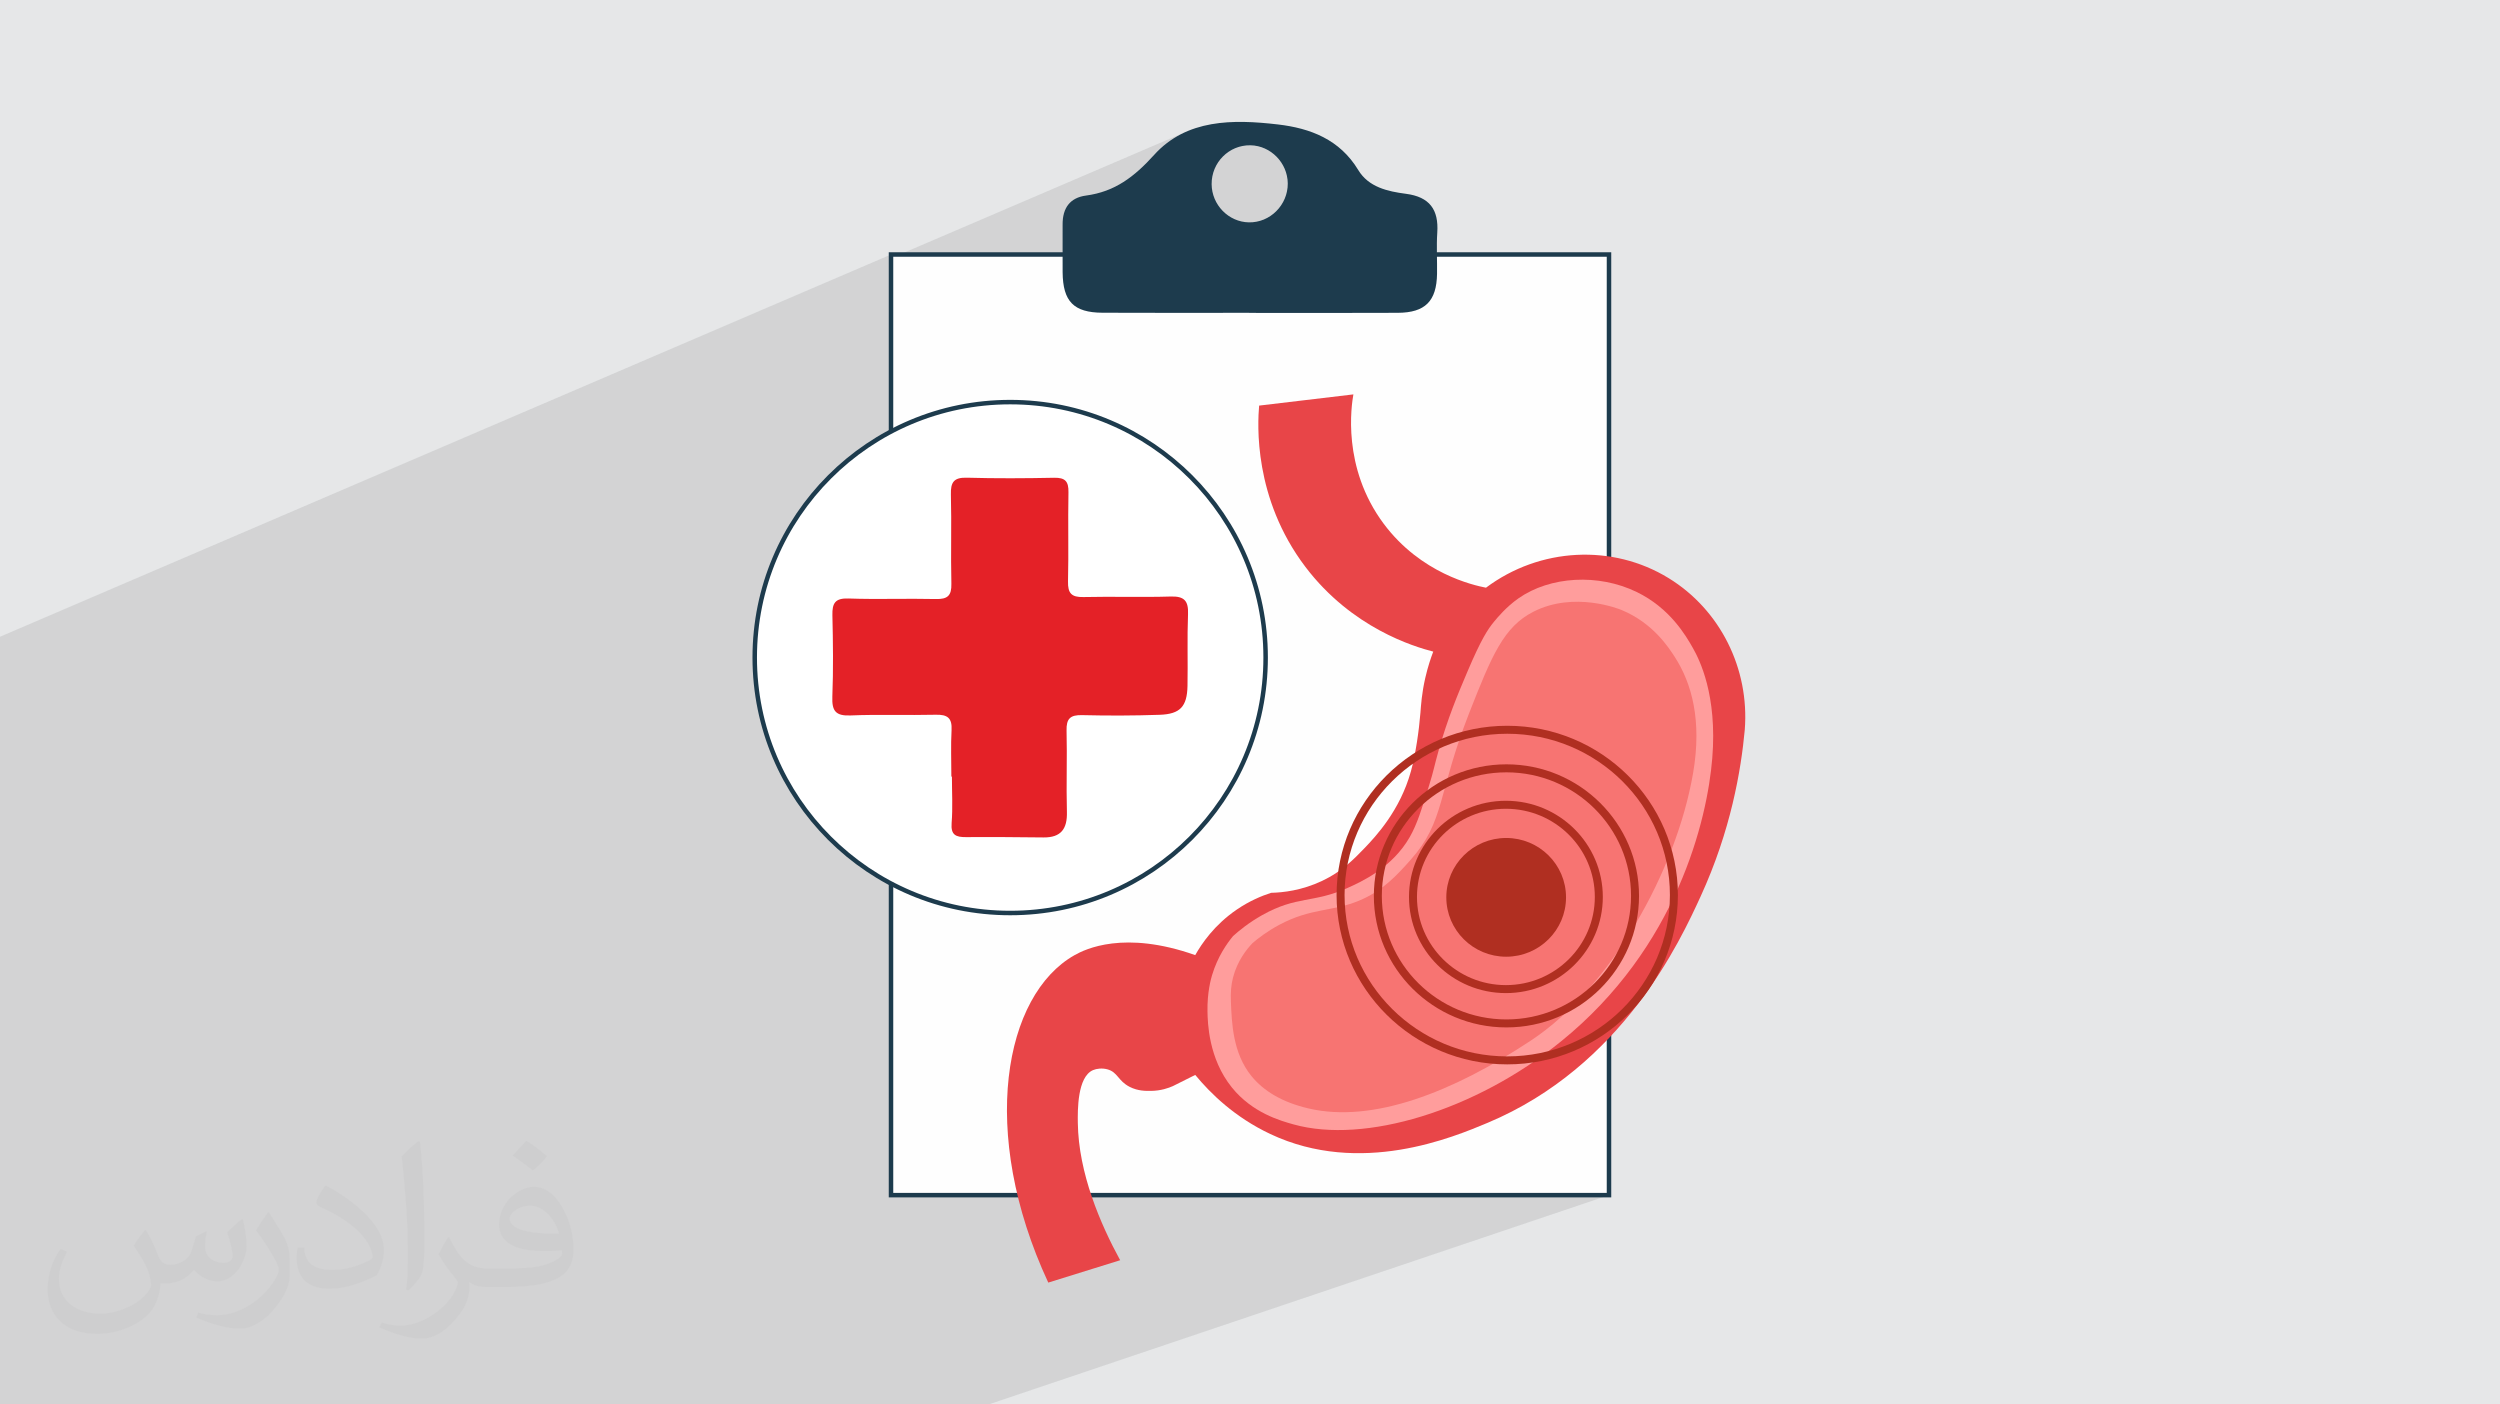 <?xml version="1.0" encoding="UTF-8"?>
<!DOCTYPE svg PUBLIC "-//W3C//DTD SVG 1.1//EN" "http://www.w3.org/Graphics/SVG/1.1/DTD/svg11.dtd">
<!-- Creator: CorelDRAW 2020 (64-Bit) -->
<svg xmlns="http://www.w3.org/2000/svg" xml:space="preserve" width="94.192mm" height="52.917mm" version="1.1" style="shape-rendering:geometricPrecision; text-rendering:geometricPrecision; image-rendering:optimizeQuality; fill-rule:evenodd; clip-rule:evenodd"
viewBox="0 0 9404.92 5283.66"
 xmlns:xlink="http://www.w3.org/1999/xlink"
 xmlns:xodm="http://www.corel.com/coreldraw/odm/2003">
 <defs>
  <style type="text/css">
   <![CDATA[
    .str0 {stroke:#1D3B4D;stroke-width:16.9;stroke-miterlimit:22.926}
    .fil5 {fill:#FEFEFE}
    .fil0 {fill:#E6E7E8}
    .fil11 {fill:white}
    .fil12 {fill:#E42127;fill-rule:nonzero}
    .fil3 {fill:#8F4E26;fill-rule:nonzero}
    .fil4 {fill:#734424;fill-rule:nonzero}
    .fil6 {fill:#1D3B4D;fill-rule:nonzero}
    .fil10 {fill:#B02F21;fill-rule:nonzero}
    .fil7 {fill:#E84548;fill-rule:nonzero}
    .fil9 {fill:#F77472;fill-rule:nonzero}
    .fil8 {fill:#FF9D9C;fill-rule:nonzero}
    .fil2 {fill:#373435;fill-opacity:0.031}
    .fil1 {fill:#2B2A29;fill-opacity:0.102}
   ]]>
  </style>
 </defs>
 <g id="Layer_x0020_1">
  <polygon class="fil0" points="-0,0 9404.92,0 9404.92,5283.66 -0,5283.66 "/>
  <polygon class="fil1" points="-0,4059.01 -0,3979.11 -0,3862.34 -0,3787.38 -0,3673.76 -0,3664.97 -0,3540.2 -0,3531.01 -0,3479.9 -0,3447.74 -0,3409.64 -0,3341.55 -0,3324.62 -0,3309.57 -0,3285.93 -0,3276.99 -0,3262 -0,3225.02 -0,3209.75 -0,3153.92 -0,3151.85 -0,3150.99 -0,3120.22 -0,3117.82 -0,3117.55 -0,3116.25 -0,3114.13 -0,3109.4 -0,3105.25 -0,3100.53 -0,3094.98 -0,3093.7 -0,3011.39 -0,2908.82 -0,2820.78 -0,2732.39 -0,2711.6 -0,2548.8 -0,2545.47 -0,2536.58 -0,2493.64 -0,2476.04 -0,2441.06 -0,2408.57 -0,2395.43 3351.93,957.43 3351.93,971.55 4469.86,492.27 4455.95,498.36 4442.24,505.04 4428.77,512.35 4415.52,520.31 4402.5,528.94 4389.75,538.27 4377.26,548.31 4365.04,559.08 4353.11,570.62 4341.48,582.93 4327.56,598.02 4313.6,612.49 4299.55,626.3 4285.37,639.43 4270.98,651.86 4256.37,663.58 4241.45,674.53 4226.18,684.72 4210.52,694.12 4194.4,702.7 4177.79,710.42 4011.47,781.42 4009.17,785.07 4002.54,802.46 3998.68,822.07 3998.04,833.88 4647.19,557.42 4660.64,552.62 4674.68,549.18 4689.22,547.16 4704.18,546.64 4718.32,547.62 4732.09,550.02 4745.41,553.75 4758.21,558.76 4770.41,564.95 4781.95,572.26 4792.74,580.62 4802.73,589.94 4811.83,600.14 4819.95,611.16 4827.05,622.93 4833.04,635.36 4837.86,648.38 4841.4,661.91 4843.63,675.88 4844.45,690.21 4843.77,705.18 4841.58,719.76 4837.98,733.86 4833.03,747.39 4826.82,760.27 4819.43,772.43 4810.94,783.79 4801.42,794.26 4790.97,803.76 4779.65,812.22 4767.55,819.56 4754.75,825.69 4024.41,1132.15 4032.34,1141.41 4041.91,1149.86 4052.78,1157.07 4065.01,1163.08 4078.62,1167.93 4093.65,1171.66 4110.17,1174.3 4128.19,1175.9 4147.77,1176.5 4164.99,1176.59 4182.21,1176.66 4199.43,1176.73 4216.66,1176.79 4233.87,1176.85 4251.09,1176.89 4268.32,1176.93 4285.53,1176.96 4302.76,1176.98 4319.98,1177 4337.19,1177.01 4354.42,1177.02 4371.64,1177.02 4388.87,1177.02 4406.08,1177.02 4423.3,1177.01 4440.53,1177 4457.74,1176.98 4474.97,1176.97 4492.19,1176.95 4509.41,1176.93 4526.63,1176.91 4543.85,1176.89 4561.07,1176.87 4578.29,1176.86 4595.51,1176.84 4612.74,1176.82 4629.95,1176.81 4635.1,1176.81 4703.13,1148.67 4701.6,1149.7 4700.62,1151.13 4700.27,1151.72 4699.71,1152.51 4698.97,1153.47 4698.05,1154.6 4696.99,1155.87 4695.82,1157.26 4694.56,1158.74 4693.23,1160.3 4690.2,1163.5 4686.62,1166.72 4682.89,1169.79 4705.84,1160.3 4702.8,1163.5 4699.24,1166.72 4695.4,1169.86 4691.61,1172.77 4688.12,1175.35 4686.17,1176.78 4695.37,1176.78 4709.44,1170.97 4711.87,1170.08 4714.42,1169.58 4717.09,1169.42 4719.8,1169.56 4722.54,1169.93 4705.26,1177.07 4716.33,1177.07 4733.81,1177.08 4751.31,1177.09 4768.79,1177.1 4786.28,1177.11 4803.78,1177.13 4821.26,1177.15 4838.75,1177.17 4856.24,1177.19 4873.73,1177.21 4891.23,1177.23 4908.71,1177.25 4926.2,1177.27 4943.69,1177.28 4961.18,1177.3 4978.67,1177.31 4996.16,1177.32 5013.65,1177.32 5031.13,1177.32 5048.63,1177.32 5066.11,1177.31 5083.6,1177.3 5101.1,1177.28 5118.58,1177.26 5136.07,1177.22 5153.56,1177.19 5171.05,1177.14 5188.54,1177.09 5206.03,1177.02 5223.52,1176.95 5241.01,1176.87 5258.5,1176.78 5277.14,1176.17 5294.38,1174.52 5310.28,1171.83 5324.85,1168.05 5338.11,1163.19 3779.62,1799.18 3781.05,1799.18 3791.31,1799.2 3801.56,1799.19 3811.83,1799.18 3822.08,1799.15 3832.34,1799.1 3842.6,1799.04 3852.86,1798.96 3863.12,1798.87 3873.38,1798.77 3883.64,1798.66 3893.89,1798.53 3904.15,1798.39 3914.4,1798.23 3924.67,1798.07 3934.92,1797.89 3945.18,1797.71 3955.43,1797.51 3965.69,1797.3 3979.99,1797.73 3991.79,1799.73 4001.24,1803.43 4008.53,1808.96 4013.82,1816.45 4014.7,1818.86 4736.81,1525.88 4736.24,1532.81 4735.65,1540.94 4735.08,1550.23 4734.57,1560.65 4734.16,1572.15 4733.89,1584.68 4733.81,1598.2 4733.95,1612.67 4734.36,1628.05 4735.07,1644.29 4736.13,1661.34 4737.58,1679.19 4739.45,1697.75 4741.8,1717.02 4744.66,1736.93 4748.06,1757.44 4752.07,1778.52 4756.7,1800.11 4762.01,1822.18 4768.03,1844.69 4774.82,1867.58 4782.4,1890.83 4790.82,1914.37 4800.11,1938.18 4810.34,1962.2 4821.52,1986.39 4833.7,2010.73 4846.93,2035.15 4861.24,2059.61 4876.68,2084.07 4893.28,2108.51 4911.09,2132.85 4927.63,2153.96 4944.48,2174.14 4961.6,2193.43 4978.93,2211.83 4996.47,2229.38 5014.14,2246.09 5031.91,2261.98 5049.75,2277.06 5067.62,2291.38 5085.47,2304.93 5103.26,2317.74 5120.96,2329.83 5138.51,2341.23 5155.89,2351.94 5157.61,2352.95 5731.96,2131.29 5710.78,2140.23 5689.87,2150 5669.25,2160.56 5648.94,2171.94 5628.98,2184.13 5609.38,2197.13 5590.18,2210.94 5183.36,2367.74 5189.95,2371.41 5206.55,2380.21 5222.8,2388.39 5238.68,2396.01 5254.14,2403.07 5269.12,2409.58 5269.58,2409.77 5785.34,2211.75 5798.5,2206.73 5811.9,2202.16 5825.51,2198.01 5839.33,2194.31 5853.33,2191.05 5867.49,2188.24 5881.79,2185.87 5896.22,2183.94 5910.76,2182.47 5925.4,2181.43 5940.1,2180.85 5954.85,2180.72 5969.65,2181.04 5984.47,2181.82 5999.29,2183.05 6014.08,2184.73 6028.84,2186.87 6043.54,2189.48 6058.18,2192.54 6072.72,2196.07 6087.15,2200.05 6101.46,2204.5 6115.62,2209.42 6129.62,2214.8 6143.44,2220.65 6157.06,2226.97 6179.78,2238.83 6201.03,2251.55 6220.84,2264.98 6239.26,2278.99 6256.35,2293.42 6272.14,2308.14 6286.69,2322.98 6300.04,2337.83 6312.24,2352.54 6323.34,2366.95 6333.38,2380.93 6342.41,2394.33 6350.48,2407.01 6357.63,2418.82 6363.93,2429.63 6369.4,2439.29 6371.73,2443.48 6374.3,2448.2 6377.08,2453.48 6380.05,2459.28 6383.18,2465.63 6386.45,2472.53 6389.84,2479.98 6393.31,2487.97 6396.86,2496.52 6400.45,2505.63 6404.05,2515.29 6407.66,2525.52 6411.22,2536.31 6414.75,2547.67 6418.18,2559.59 6421.53,2572.1 6424.74,2585.17 6427.81,2598.82 6430.69,2613.05 6433.39,2627.86 6435.87,2643.26 6438.09,2659.23 6440.05,2675.81 6441.71,2692.97 6443.05,2710.74 6444.05,2729.09 6444.68,2748.04 6444.93,2767.6 6444.76,2787.76 6444.15,2808.53 6443.08,2829.92 6441.52,2851.9 6439.48,2874.3 6436.85,2898.08 6433.57,2923.19 6429.62,2949.56 6424.93,2977.11 6419.5,3005.78 6413.25,3035.49 6406.16,3066.2 6398.18,3097.8 6389.27,3130.25 6379.38,3163.47 6368.48,3197.39 6356.53,3231.96 6343.47,3267.08 6329.27,3302.7 6313.89,3338.76 6297.28,3375.16 6279.4,3411.86 6260.22,3448.79 6239.68,3485.86 6217.76,3523.03 6194.39,3560.2 6169.55,3597.32 6143.2,3634.32 6115.27,3671.13 6085.75,3707.68 6054.58,3743.89 6021.72,3779.72 5987.15,3815.06 5950.79,3849.88 5912.62,3884.1 5872.6,3917.64 5842.07,3941.75 5825.41,3954.26 5851.94,3946.77 5880.36,3937.22 5820.04,3958.3 5811.02,3965.07 5779.52,3987.55 5765.46,3997.09 5767.81,3996.79 5799.39,3991.18 5830.42,3984.05 5860.88,3975.45 5890.69,3965.43 5726.82,4022.59 5715.31,4030.01 5682.69,4049.96 5649.79,4069.04 5616.66,4087.24 5583.33,4104.55 5549.86,4120.95 5516.28,4136.45 5482.65,4151.02 5449,4164.64 5415.38,4177.32 5381.84,4189.04 4981.76,4328.23 5000.18,4331.07 5031.2,4334.62 5061.95,4336.93 5092.37,4338.12 5122.43,4338.24 5152.09,4337.36 5181.32,4335.57 5210.04,4332.93 5238.25,4329.52 5265.89,4325.39 5292.91,4320.65 5319.28,4315.36 5344.95,4309.58 5369.88,4303.39 5394.03,4296.87 5417.36,4290.11 5439.82,4283.14 5461.38,4276.06 5481.99,4268.94 4824.86,4496.07 6052.99,4496.07 3718.47,5283.66 2640.75,5283.66 2614.96,5283.66 2546.29,5283.66 2235.58,5283.66 2111.6,5283.66 2037.86,5283.66 2027.28,5283.66 2009.94,5283.66 1968.37,5283.66 1930.33,5283.66 1876.5,5283.66 1754.66,5283.66 1719.98,5283.66 1636.84,5283.66 1562.52,5283.66 1361.87,5283.66 1304.1,5283.66 1279.85,5283.66 1232.24,5283.66 1140.42,5283.66 1056.95,5283.66 1026.7,5283.66 1023.82,5283.66 990.24,5283.66 954.98,5283.66 911.8,5283.66 829.26,5283.66 690.24,5283.66 662.03,5283.66 619.32,5283.66 442.7,5283.66 217.76,5283.66 193.19,5283.66 63.63,5283.66 -0,5283.66 -0,5269.86 -0,5269.83 -0,5258.26 -0,5257.97 -0,5240.79 -0,5239.25 -0,5236.04 -0,5221.06 -0,5215.22 -0,5213.77 -0,5211.14 -0,5201.97 -0,5184.83 -0,5180.08 -0,5146.86 -0,5145.09 -0,5135.82 -0,5130.25 -0,5121.39 -0,5110.48 -0,5087.11 -0,5086.78 -0,5082.89 -0,5081.91 -0,4982.33 -0,4981 -0,4952.36 -0,4917.99 -0,4886.57 -0,4843.87 -0,4828.93 -0,4815.24 -0,4761.89 -0,4699.81 -0,4648.96 -0,4590.36 -0,4582.08 -0,4571.95 -0,4512.04 -0,4506.58 -0,4504.9 -0,4432.95 -0,4380.63 -0,4365.55 -0,4343.35 -0,4308.09 -0,4300.45 -0,4259.99 -0,4063.24 "/>
  <path class="fil2" d="M548.54 4627.69c17.95,27.21 29.6,53.36 40.96,82.43 8.45,16.91 12.93,48.09 52.57,48.09 11.61,0 28.28,-3.42 43.06,-11.61 16.63,-8.73 29.32,-21.94 35.94,-42l15.85 -53.36 38.57 -19.02 2.64 2.64c-5.27,20.09 -6.59,39.36 -6.59,54.43 0,44.63 38.57,61.56 69.22,61.56 17.95,0 34.09,-8.73 34.09,-25.11 0,-21.13 -8.98,-57.06 -20.62,-89.29 17.95,-17.95 35.94,-35.94 56.53,-50.47l3.17 1.6c8.98,38.04 14,75.56 14,100.66 0,24.57 -10.83,51.79 -19.81,69.49 -18.49,34.87 -51.25,62.62 -90.87,62.62 -30.1,0 -63.65,-15.07 -86.66,-43.06l-1.32 0c-21.66,26.96 -55.22,51.25 -108.86,51.25l-16.63 0c-2.64,35.41 -10.29,60.49 -21.94,82.95 -31.95,62.34 -126.81,106.47 -216.1,106.47 -124.17,0 -186.51,-71.59 -186.51,-166.96 0,-58.91 19.27,-113.6 48.88,-152.42l24.29 10.04c-18.49,35.41 -30.91,68.68 -30.91,101.45 0,89.29 72.66,131.83 156.4,131.83 77.68,0 173.83,-49.41 191.28,-106.72 -6.59,-62.62 -30.1,-91.93 -66.04,-148.99 10.83,-19.02 24.83,-38.04 42.28,-58.38l3.17 0 0 0 0 0 -0.02 -0.09zm1432.13 -336.04c26.15,16.39 51.79,35.66 76.87,57.85 -14,19.81 -31.45,37.79 -53.11,53.64 -25.11,-20.34 -50.19,-37.79 -75.84,-56.27 17.42,-19.55 34.62,-38.29 52.04,-55.22l0 0 0 0 0 0 0 0 0 0 0.03 0zm13.47 244.11c-42.28,0 -76.87,27.75 -76.87,48.34 0,44.13 84.53,57.85 185.72,57.31 -12.68,-51.79 -57.06,-105.68 -108.86,-105.68l0.01 0.03zm-94.86 236.19c54.96,0 103.04,-1.6 139.74,-10.83 40.96,-10.29 75.56,-30.91 75.56,-45.17 0,-3.7 0,-8.19 -1.32,-11.89 -22.98,2.11 -49.41,2.11 -72.38,2.11 -74.49,0 -131.55,-16.91 -154.02,-58.66 -5.55,-11.61 -9.51,-24.57 -9.51,-39.36 0,-40.43 17.42,-79.79 48.09,-107 25.61,-22.45 53.89,-36.44 82.67,-36.44 52.04,0 93.51,41.75 122.57,107.54 15.85,35.94 26.68,77.4 26.68,129.72 0,34.87 -9.51,64.19 -31.17,85.85 -40.43,39.11 -114.92,53.89 -229.04,53.89l-51.79 0 0 0 -13.47 0c-28.28,0 -48.62,-5.02 -64.72,-17.42l-2.64 0c0.79,6.59 1.32,12.93 1.32,19.02 0,25.61 -8.45,58.38 -25.61,84.53 -50.72,75.3 -105.68,108.04 -153.24,108.04 -48.09,0 -107,-18.49 -160.11,-42.54l9.51 -18.49c17.17,7.13 40.96,11.89 73.7,11.89 85.85,0 198.66,-82.43 212.66,-163 -3.17,-6.59 -8.98,-15.32 -17.17,-24.57 -25.11,-29.85 -40.96,-54.68 -55.75,-80.83 12.68,-25.11 24.29,-45.17 35.13,-63.4l4.49 -0.53c36.72,74.77 69.99,117.55 144.23,117.55l11.61 0 0 0 53.89 0 0 0 0 0 0 0 0 0 0 0 0.09 0.01zm-371.98 79c6.34,-34.34 6.87,-72.91 6.87,-108.86l0 -53.36c0,-99.6 -12.68,-244.36 -22.98,-338.68 17.95,-19.27 43.06,-42 62.87,-57.31l5.81 1.6c13.47,118.62 16.63,256 16.63,383.06 0,33.3 -1.32,65.79 -4.49,89.55 -1.85,30.1 -19.27,52.83 -56.53,87.7l-8.19 -3.7zm-382.8 -157.19c1.85,46.77 24.83,83.49 105.15,83.49 49.93,0 92.19,-12.93 138.96,-35.13 8.45,-3.7 12.93,-8.73 12.93,-12.93 0,-29.32 -22.45,-68.15 -60.23,-103.55 -36.72,-33.3 -85.34,-62.62 -130.76,-82.18 -15.6,-6.59 -20.62,-13.47 -20.62,-20.09 0,-13.47 17.95,-41.75 32.77,-62.09l5.02 -0.53c52.04,27.21 110.17,67.64 153.24,112.53 39.11,41.47 63.4,83.49 63.4,129.19 0,33.81 -10.29,65.51 -26.96,95.11 -57.06,28.79 -117.83,50.72 -178.06,50.72 -73.17,0 -123.1,-34.34 -123.1,-114.92 0,-8.73 0,-22.19 3.17,-39.64l25.11 0 0 0 0 0 0 0 0 0 0 0 -0.02 0zm-132.37 -132.9l45.45 73.45c16.63,27.21 32.23,56.81 32.23,103.55l0 59.7c0,48.34 -30.91,100.13 -80.83,151.38 -39.11,34.62 -73.7,49.41 -105.68,49.41 -47.55,0 -101.98,-14.79 -164.85,-41.75l7.13 -18.49c19.81,5.27 42.79,9.77 71.06,9.77 90.36,-0.53 182.8,-66.57 225.08,-147.15 5.02,-9.26 6.87,-17.95 6.87,-24.04 0,-9.26 -5.02,-19.55 -8.98,-28.79 -22.98,-43.31 -48.62,-82.95 -76.87,-119.68 14.79,-23.25 29.6,-45.7 45.7,-67.9l3.7 0.53 0 0 0 0 0 0 0 0 0 0 -0.02 0.01z"/>
  <g id="_2576486416896">
   <path class="fil3" d="M4729.65 1267.89c-0.48,5.05 -2.04,12.63 -4.24,21.63 -3.3,13.39 -8.22,29.97 -13.1,46.21 -6.47,21.15 -13.1,41.81 -16.88,54.43 2.54,-24.92 -9.16,-82.82 -10.56,-105.85 -1.28,-23.06 6.61,-42.13 2.68,-65.01 -3.47,-19.87 -7.9,-31.65 -17.76,-39.5 0.45,-1.09 16.35,-11.13 23.46,-19.49 3.59,-4.25 6.77,-7.9 7.39,-9.18 1.89,-4.1 9.32,-6.78 25.71,14.86 16.41,21.77 5.21,79.51 3.31,101.91z"/>
   <path class="fil4" d="M4713.19 1289.52c-3.31,13.39 -8.23,29.97 -13.11,46.21 0,-38.96 -1.59,-88.67 -8.37,-119.1 14.04,20.98 18.46,47.17 21.48,72.89z"/>
   <path class="fil4" d="M4710.71 1212.03c-1.42,-3.92 -13.4,-22.77 -28.34,-32.23 0.45,-1.09 16.36,-11.13 23.46,-19.49l1.24 0.49c0,0 13.41,5.81 15.47,9.14 -7.27,-1.27 -14.84,-0.55 -19.08,6.63 -2.37,3.96 5.86,15.39 7.25,35.47z"/>
   <rect class="fil5 str0" x="3351.93" y="957.43" width="2701.06" height="3538.65"/>
   <path class="fil6" d="M4704.18 546.64c-80.8,-1.38 -146.63,64.5 -146.05,146.17 0.55,77.72 63.4,142.21 140.02,143.72 79.81,1.54 146.83,-65.49 146.3,-146.33 -0.5,-77.27 -63.99,-142.25 -140.27,-143.56zm-5.34 630.14c-183.68,0 -367.38,0.7 -551.07,-0.28 -108.67,-0.57 -149.08,-42.35 -150.22,-151.91 -0.64,-60.27 0.42,-120.54 -0.04,-180.81 -0.46,-60.61 27.43,-100.04 87.88,-108.09 108.23,-14.41 181.86,-70.6 256.09,-152.77 122.48,-135.56 297.4,-134.43 465.67,-114.82 122.34,14.27 232.91,56.29 302.65,171.71 38.87,64.32 110.63,80.29 179.19,89.21 89.29,11.64 123.73,59.54 117.98,146.28 -3.42,51.43 0,103.3 -0.87,154.94 -1.68,102.49 -44.45,145.96 -147.61,146.53 -186.56,1.02 -373.11,0.29 -559.66,0.29 0,-0.11 0,-0.2 0,-0.29z"/>
   <path class="fil7" d="M4736.81 1525.88c-5.79,67.28 -22.3,347.89 174.29,606.97 174.63,230.08 408.73,299.91 480.77,318.49 -8.57,22.36 -20.33,56.55 -30.05,99.11 -13.29,58.19 -15.87,101.78 -18.03,129.24 -5.56,70.02 -18.6,159.45 -36.06,222.32 -40.84,147.2 -132,244.38 -174.29,288.47 -41.45,43.18 -85.43,88.16 -159.24,123.18 -77.57,36.81 -149,44.07 -192.32,45.08 -35.76,11.5 -81.57,30.57 -129.22,63.09 -84.43,57.63 -132.08,128.39 -156.24,171.26 -267.39,-94.44 -413.79,-22.46 -453.7,0 -265.35,149.36 -362.69,665.43 -99.16,1231.98 90.14,-28.07 180.29,-56.13 270.43,-84.14 -73.78,-135.25 -156.78,-327.02 -159.25,-516.83 -0.61,-46.39 -2.25,-172.62 57.08,-198.31 13.63,-5.91 34.59,-8.28 54.09,-3.02 39.38,10.64 39.58,43.46 84.13,66.11 31.25,15.88 61.87,15.37 81.13,15.03 36.66,-0.64 65.03,-10.84 81.14,-18.03 28.04,-14.02 56.08,-28.04 84.11,-42.07 57.13,69.41 148.5,159.2 282.45,222.35 338.65,159.67 687.63,12.23 817.31,-42.07 508.52,-212.94 725.33,-685.78 801.29,-851.35 114.03,-248.63 152.26,-475.15 166.26,-627.04 18.13,-230.7 -92.76,-452.01 -286.46,-570.83 -210.89,-129.43 -484.4,-115.56 -687.09,36.04 -47.54,-9.3 -245,-53.29 -384.61,-240.41 -158.54,-212.43 -121.22,-446.79 -114.18,-486.81 -118.2,14.09 -236.4,28.07 -354.57,42.16l-0.01 0z"/>
   <path class="fil8" d="M4638.61 3521.58c22.71,-20.5 59.47,-50.75 109.18,-78.71 131.55,-74.01 191.63,-44.04 322.2,-102.68 50.87,-22.86 167.34,-75.18 233.74,-191.74 27.38,-48.09 45.03,-105.04 72.11,-192.32 18.84,-60.75 18.84,-71.35 36.05,-132.2 34.44,-121.89 70.96,-208.84 108.18,-296.54 52.83,-124.43 77.13,-160.16 100.14,-188.23 12.37,-15.12 46.3,-56.06 92.14,-88.2 119.32,-83.5 300.58,-93.92 444.72,-23.99 125.25,60.73 185.26,164.14 212.34,212.32 23.54,41.86 91.43,174.77 72.12,412.62 -18.74,231.21 -131.97,711.81 -568.92,1065.74 -322.88,261.54 -739.63,386.69 -1005.87,312.44 -49.54,-13.82 -154.97,-43.21 -232.23,-138.71 -88.52,-109.37 -91.19,-245.07 -92,-285.91 -1.42,-72.32 13.27,-123.77 17.14,-136.7 20.84,-69.48 55.51,-118.82 78.96,-147.18z"/>
   <path class="fil9" d="M4711.77 3548.05c21.05,-18 55.11,-44.56 101.17,-69.11 119.58,-63.74 197.05,-48.45 298.48,-90.14 90.95,-37.4 144.59,-97.37 194.01,-152.67 131.53,-147.11 101.49,-248.68 222.64,-556.44 84.07,-213.56 128.4,-321.55 240.88,-378.62 153.24,-77.78 321.19,-10.51 332.03,-6.02 117.09,48.9 175.37,139.13 199.14,175.88 64.31,99.12 103.18,240.2 69.3,437.1 -64.09,372.6 -312.49,809.27 -608.97,1005.6 -296.45,196.31 -596.93,312.49 -837.34,256.4 -101.35,-23.64 -169.93,-66.54 -215.07,-121.77 -71.07,-86.92 -74.16,-202.61 -77.37,-278.87 -1.56,-36.6 0.72,-63.89 8,-92.14 16.24,-62.76 51,-105.97 73.13,-129.21z"/>
   <path class="fil10" d="M5891.34 3375.76c0,123.35 -100.82,223.36 -225.19,223.36 -124.36,0 -225.18,-100.01 -225.18,-223.36 0,-123.35 100.82,-223.34 225.18,-223.34 124.37,0 225.19,99.99 225.19,223.34z"/>
   <path class="fil10" d="M5665.17 3042.57c-184.48,0 -334.54,148.83 -334.54,331.68 0,182.9 150.06,331.7 334.54,331.7 184.46,0 334.5,-148.79 334.5,-331.7 0,-182.84 -150.04,-331.68 -334.5,-331.68zm0 693.43c-201.06,0 -364.6,-162.27 -364.6,-361.75 0,-199.47 163.54,-361.78 364.6,-361.78 201.02,0 364.57,162.31 364.57,361.78 0,199.48 -163.55,361.75 -364.57,361.75z"/>
   <path class="fil10" d="M5667.17 2905.49c-258.46,0 -468.77,208.44 -468.77,464.76 0,256.3 210.31,464.81 468.77,464.81 258.47,0 468.74,-208.5 468.74,-464.81 0,-256.31 -210.27,-464.76 -468.74,-464.76zm0 959.62c-275.03,0 -498.78,-221.99 -498.78,-494.87 0,-272.85 223.75,-494.87 498.78,-494.87 275.03,0 498.79,222.02 498.79,494.87 0,272.88 -223.76,494.87 -498.79,494.87z"/>
   <path class="fil10" d="M5670.16 2760.33c-337.43,0 -611.95,272.25 -611.95,606.88 0,334.64 274.52,606.89 611.95,606.89 337.45,0 611.98,-272.25 611.98,-606.89 0,-334.63 -274.53,-606.88 -611.98,-606.88zm0 1243.81c-353.99,0 -642,-285.73 -642,-636.94 0,-351.17 288,-636.9 642,-636.9 354.03,0 642.04,285.73 642.04,636.9 0,351.21 -288,636.94 -642.04,636.94z"/>
   <circle class="fil11 str0" cx="3800.27" cy="2473.7" r="961.01"/>
   <path class="fil12" d="M3578.98 2921.57c0,-58.32 -2.43,-116.83 0.75,-175.03 2.5,-45.72 -15.63,-58.78 -59.31,-57.73 -106.9,2.61 -214.04,-1.83 -320.8,2.69 -56.31,2.32 -70.44,-17.3 -68.38,-70.78 3.94,-101.98 2.58,-204.21 0.2,-306.29 -1.06,-45.4 10.34,-64.74 60.88,-62.91 109.27,3.91 218.83,-0.56 328.18,2.01 44.01,1.06 59.66,-12.32 58.55,-57.57 -2.74,-111.77 1.17,-223.7 -1.83,-335.47 -1.23,-46.46 11.01,-64.79 60.26,-63.4 109.32,3.09 218.83,2.5 328.2,0.23 41.67,-0.85 54.64,13.74 53.82,54.64 -2.2,111.8 0.98,223.7 -1.66,335.47 -1.06,44.43 13.18,59.7 57.91,58.66 109.35,-2.58 218.89,1.39 328.18,-2.01 51.64,-1.6 67.4,16.4 65.38,66.7 -3.54,89.78 -0.2,179.9 -1.98,269.81 -1.52,77.48 -27.54,105.82 -104.82,108.47 -97.12,3.32 -194.49,3.64 -291.67,1.22 -44.39,-1.08 -59.61,13.18 -58.47,57.93 2.58,102.01 -1.5,204.16 1.31,306.14 1.79,63.84 -22.2,96.71 -87.79,96.07 -97.13,-0.96 -194.31,-2.04 -291.42,-1.21 -37.77,0.28 -58.11,-7.28 -54.48,-52.71 4.59,-57.96 1.11,-116.56 1.11,-174.92 -0.72,0 -1.45,0 -2.14,0z"/>
  </g>
 </g>
</svg>
